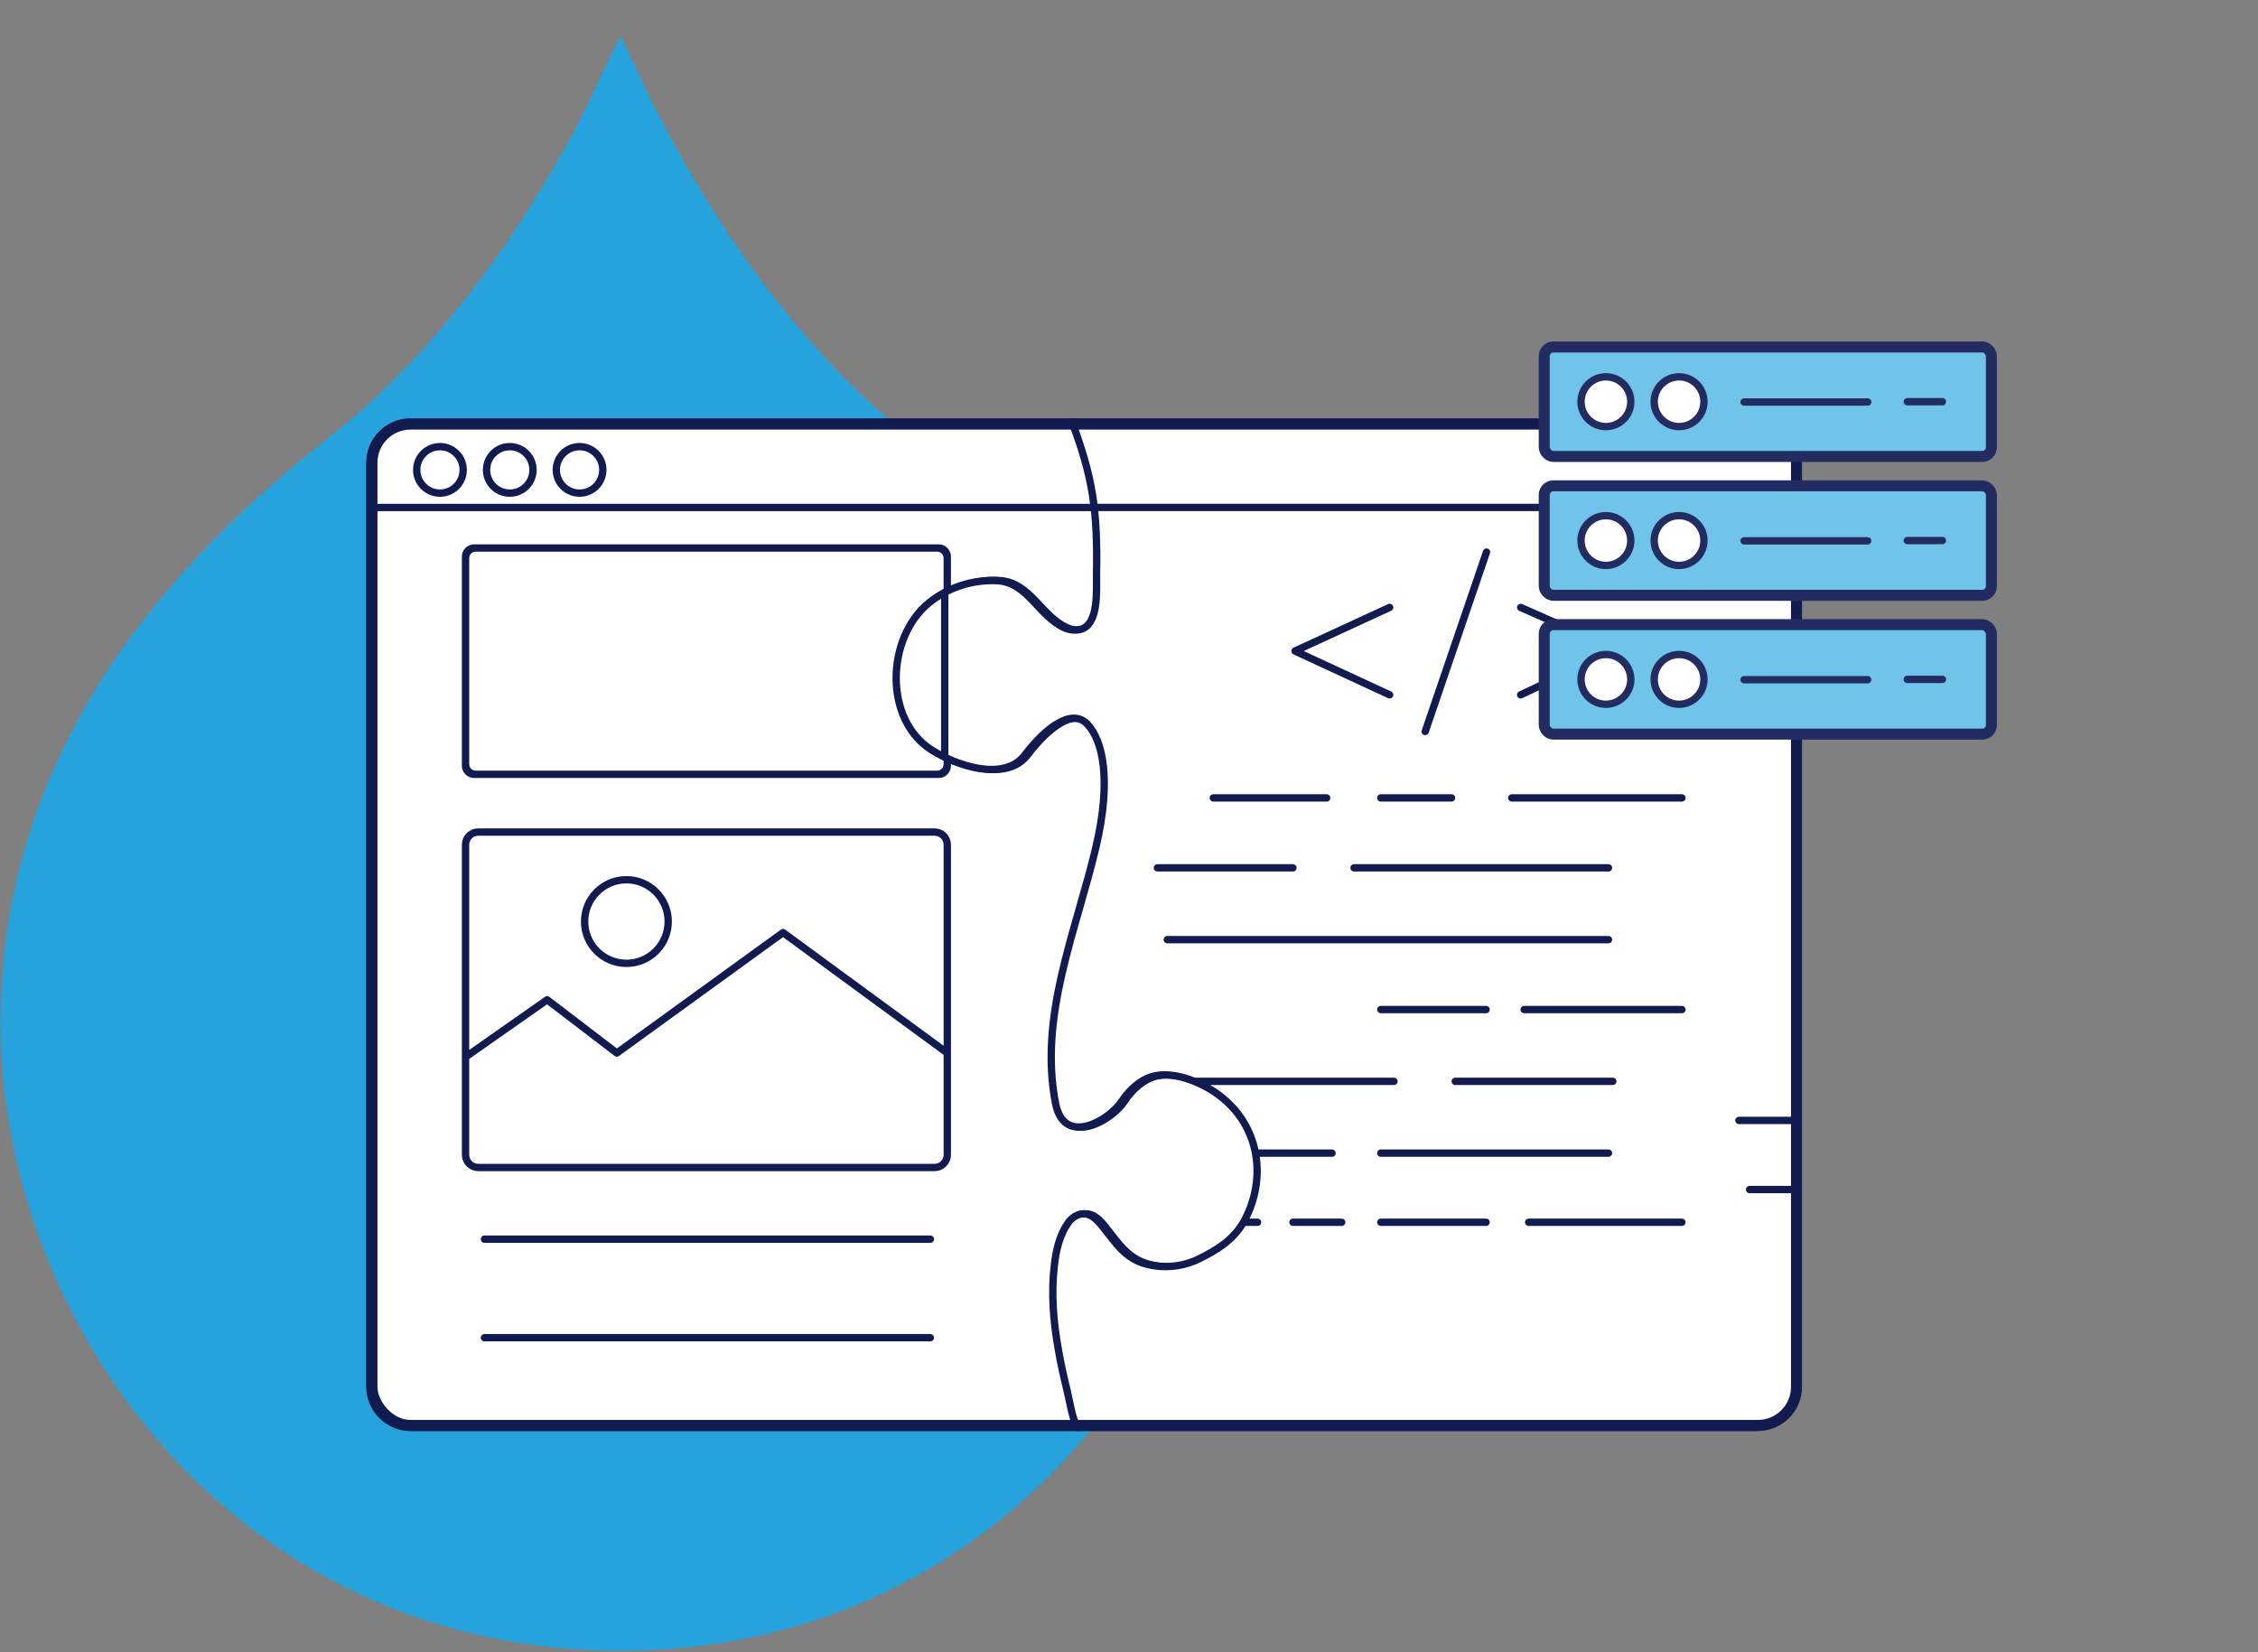 <svg width="615" height="450" viewBox="0 0 615 450" fill="none" xmlns="http://www.w3.org/2000/svg">
<rect x="0" y="0" width="615" height="450" fill="#808080" stroke="none"/>
<g clip-path="url(#clip0_5886_2621)">
<path d="M249.075 120.067C212.787 91.557 189.775 51.776 177.827 28.35L171.852 15.753L168.976 9.786L164.108 19.731L159.683 29.234C147.734 52.882 124.501 91.999 88.434 120.067C33.56 163.384 0.148 214.657 0.148 278.748C0.148 360.519 64.095 449.584 168.976 449.584C273.857 449.584 337.361 360.519 337.361 278.748C337.361 214.657 304.17 163.384 249.075 120.067Z" fill="#26A3DD"/>
<path d="M299.372 156.455C299.703 138.801 298.268 129.898 292.671 114.96H111.81C105.708 114.96 100.761 119.908 100.761 126.009V138.218V377.697C100.761 383.798 105.708 388.746 111.81 388.746H294.1C292.598 385.731 292.111 381.764 291.304 378.498C290.396 374.828 289.572 371.141 288.917 367.421C287.6 359.919 286.973 352.248 287.852 344.662C288.323 340.611 289.242 336.527 291.573 333.12C292.251 332.128 293.175 331.31 294.301 330.901C297.366 329.781 299.462 332.117 301.137 334.224C304.672 338.667 307.255 342.852 313.015 344.348C317.598 345.536 322.753 345.065 327.017 342.992C332.205 340.471 336.81 337.692 339.634 332.431C345.926 320.71 343.668 306.585 332.888 298.393C327.919 294.617 319.021 290.869 312.953 293.788C310.124 295.144 307.922 297.447 306.202 300.024C303.053 304.736 292.122 311.555 288.754 302.612C288.536 302.035 288.385 301.436 288.261 300.836C283.454 276.884 293.803 253.593 299.204 230.739C303.535 212.417 301.036 201.76 296.873 197.261C292.71 192.762 285.712 197.928 279.885 205.587C274.165 213.106 261.037 208.389 254.515 204.287C241.337 196.001 242.06 173.729 253.686 164.227C258.79 160.058 265.783 157.677 272.388 158.125C280.574 158.68 283.633 167.784 290.514 170.9C291.915 171.533 293.517 171.835 295.002 171.438C300.084 170.076 299.294 160.686 299.372 156.455Z" fill="white"/>
<path d="M100.761 138.218H298.111M258.011 152.001C258.011 150.482 256.78 149.25 255.26 149.25H129.548C128.029 149.25 126.797 150.482 126.797 152.001V208.136C126.797 209.656 128.029 210.888 129.548 210.888H255.26C256.78 210.888 258.011 209.656 258.011 208.136M131.946 337.496H253.4M131.946 364.334H253.4M126.797 287.882L149.024 272.295L168.001 286.795L213.278 253.996L258.011 286.795M292.671 114.96C298.268 129.898 299.703 138.801 299.372 156.455C299.294 160.686 300.084 170.076 295.002 171.438C293.517 171.835 291.915 171.533 290.514 170.9C283.633 167.784 280.574 158.68 272.388 158.125C265.783 157.677 258.79 160.058 253.686 164.227C242.06 173.729 241.337 196.001 254.515 204.287C261.037 208.389 274.165 213.106 279.885 205.587C285.712 197.928 292.71 192.762 296.873 197.261C301.036 201.76 303.535 212.417 299.204 230.739C293.803 253.593 283.454 276.884 288.261 300.836C288.385 301.436 288.536 302.035 288.754 302.612C292.122 311.555 303.053 304.736 306.202 300.024C307.922 297.447 310.124 295.144 312.953 293.788C319.021 290.869 327.919 294.617 332.888 298.393C343.668 306.585 345.926 320.71 339.634 332.431C336.81 337.692 332.205 340.471 327.017 342.992C322.753 345.065 317.598 345.536 313.015 344.348C307.255 342.852 304.672 338.667 301.137 334.224C299.462 332.117 297.366 329.781 294.301 330.901C293.175 331.31 292.251 332.128 291.573 333.12C289.242 336.527 288.323 340.611 287.852 344.662C286.973 352.248 287.6 359.919 288.917 367.421C289.572 371.141 290.396 374.828 291.304 378.498C292.111 381.764 292.598 385.731 294.1 388.746H111.81C105.708 388.746 100.761 383.798 100.761 377.697V126.009C100.761 119.908 105.708 114.96 111.81 114.96H292.671ZM129.128 210.888H255.675C256.964 210.888 258.006 209.845 258.006 208.557V206.215C256.712 205.593 255.529 204.932 254.504 204.287C241.332 195.995 242.054 173.729 253.675 164.227C255.003 163.14 256.459 162.182 258 161.358V151.587C258 150.298 256.958 149.256 255.669 149.256H129.128C127.84 149.256 126.797 150.298 126.797 151.587V208.557C126.797 209.845 127.84 210.888 129.128 210.888ZM126.159 127.976C126.159 131.473 123.324 134.307 119.827 134.307C116.331 134.307 113.496 131.473 113.496 127.976C113.496 124.479 116.331 121.645 119.827 121.645C123.324 121.645 126.159 124.479 126.159 127.976ZM145.175 127.976C145.175 131.473 142.34 134.307 138.844 134.307C135.347 134.307 132.512 131.473 132.512 127.976C132.512 124.479 135.347 121.645 138.844 121.645C142.34 121.645 145.175 124.479 145.175 127.976ZM164.185 127.976C164.185 131.473 161.351 134.307 157.854 134.307C154.358 134.307 151.523 131.473 151.523 127.976C151.523 124.479 154.358 121.645 157.854 121.645C161.351 121.645 164.185 124.479 164.185 127.976ZM130.26 226.615H254.549C256.461 226.615 258.011 228.165 258.011 230.077V314.513C258.011 316.425 256.461 317.976 254.549 317.976H130.26C128.348 317.976 126.797 316.425 126.797 314.513V230.077C126.797 228.165 128.348 226.615 130.26 226.615ZM181.997 250.987C181.997 257.275 176.9 262.372 170.612 262.372C164.324 262.372 159.227 257.275 159.227 250.987C159.227 244.7 164.324 239.602 170.612 239.602C176.9 239.602 181.997 244.7 181.997 250.987Z" stroke="#121B50" stroke-width="2" stroke-miterlimit="10" stroke-linecap="round" stroke-linejoin="round"/>
<path d="M298.653 156.473C298.989 138.826 297.588 129.918 291.986 114.96H478.375C481.302 114.96 484.109 116.123 486.179 118.193C488.249 120.262 489.412 123.069 489.412 125.996V305.159V323.982V377.653C489.412 380.585 488.251 383.398 486.183 385.476C484.114 387.555 481.307 388.73 478.375 388.745H293.386C291.874 385.72 291.482 382.191 290.585 378.493C289.689 374.795 288.848 371.098 288.232 367.4C286.888 359.893 286.271 352.218 287.168 344.655C287.616 340.621 288.512 336.532 290.865 333.114C291.534 332.108 292.491 331.327 293.61 330.873C296.636 329.753 298.765 332.106 300.445 334.235C303.975 338.66 306.552 342.862 312.322 344.319C317.005 345.508 321.956 345.033 326.328 342.974C331.482 340.453 336.076 337.652 338.933 332.442C345.208 320.677 342.967 306.559 332.155 298.38C327.225 294.626 318.317 290.873 312.266 293.786C309.409 295.13 307.224 297.427 305.488 300.004C302.35 304.71 291.426 311.545 288.064 302.582C287.845 302.019 287.676 301.438 287.56 300.845C282.742 276.867 293.106 253.617 298.485 230.76C302.798 212.44 300.389 201.74 296.188 197.258C291.986 192.776 284.871 198.098 279.157 205.605C273.442 213.112 260.333 208.407 253.834 204.317C240.613 196.026 241.341 173.728 252.994 164.204C254.334 163.112 255.779 162.155 257.308 161.347V161.356C261.699 159.015 266.672 157.892 271.705 158.154C279.885 158.658 282.91 167.79 289.801 170.927C291.196 171.593 292.775 171.771 294.283 171.431C299.381 170.087 298.597 160.675 298.653 156.473Z" fill="white"/>
<path d="M489.412 305.159H473.613M489.412 323.982H476.526M252.994 164.204C258.275 159.955 264.936 157.801 271.705 158.154C279.885 158.658 282.91 167.79 289.801 170.927C291.196 171.593 292.775 171.771 294.283 171.431C299.381 170.087 298.597 160.675 298.653 156.473C298.989 138.826 297.588 129.918 291.986 114.96H478.375C481.302 114.96 484.109 116.123 486.179 118.193C488.249 120.262 489.412 123.069 489.412 125.996V377.653C489.412 380.585 488.251 383.398 486.183 385.476C484.114 387.555 481.307 388.73 478.375 388.745H293.386C291.874 385.72 291.482 382.191 290.585 378.493C289.689 374.795 288.848 371.098 288.232 367.4C286.888 359.893 286.271 352.218 287.168 344.655C287.616 340.621 288.512 336.532 290.865 333.114C291.534 332.108 292.491 331.327 293.61 330.873C296.636 329.753 298.765 332.106 300.445 334.235C303.975 338.66 306.552 342.862 312.322 344.319C317.005 345.508 321.956 345.033 326.328 342.974C331.482 340.453 336.076 337.652 338.933 332.442C345.208 320.677 342.967 306.559 332.155 298.38C327.225 294.626 318.317 290.873 312.266 293.786C309.409 295.13 307.224 297.427 305.488 300.004C302.35 304.71 291.426 311.545 288.064 302.582C287.845 302.019 287.676 301.438 287.56 300.845C282.742 276.867 293.106 253.617 298.485 230.76C302.798 212.44 300.389 201.74 296.188 197.258C291.986 192.776 284.871 198.098 279.157 205.605C273.442 213.112 260.333 208.407 253.834 204.317M252.994 164.204C241.341 173.728 240.613 196.026 253.834 204.317M252.994 164.204C254.334 163.112 255.779 162.155 257.308 161.347V206.222C256.118 205.646 254.959 205.011 253.834 204.317M404.872 150.366L388.178 199.219M414.172 165.437L440.279 176.977L414.172 189.246M378.486 165.437L352.715 177.314L378.486 189.246M458.095 217.314H411.763M395.349 217.314H376.077M438.094 236.362H368.794M352.155 236.362H315.235M361.342 217.314H330.474M438.094 255.914H317.924M458.095 274.962H415.125M404.76 274.962H376.077M439.271 294.514H396.357M379.662 294.514H325.376M438.094 314.066H376.077M362.799 314.066H341.959M458.095 332.89H416.357M404.76 332.89H376.077M365.432 332.89H352.155M342.519 332.89H338.933M298.26 138.21H489.411" stroke="#121B50" stroke-width="2" stroke-miterlimit="10" stroke-linecap="round" stroke-linejoin="round"/>
<rect x="101.309" y="115.504" width="387.995" height="272.722" rx="10.5" stroke="#121B50" stroke-width="3"/>
<rect x="420.594" y="94.5" width="121.795" height="29.815" rx="2.5" fill="#70C3E9" stroke="#232C61" stroke-width="3"/>
<circle cx="437.392" cy="109.408" r="6.777" fill="white" stroke="#232C61" stroke-width="2"/>
<circle cx="457.319" cy="109.408" r="6.777" fill="white" stroke="#232C61" stroke-width="2"/>
<path d="M475.021 109.489H508.692" stroke="#232C61" stroke-width="2" stroke-linecap="round"/>
<path d="M519.471 109.407H529.038" stroke="#232C61" stroke-width="2" stroke-linecap="round"/>
<rect x="420.594" y="132.315" width="121.795" height="29.815" rx="2.5" fill="#70C3E9" stroke="#232C61" stroke-width="3"/>
<circle cx="437.392" cy="147.223" r="6.777" fill="white" stroke="#232C61" stroke-width="2"/>
<circle cx="457.319" cy="147.223" r="6.777" fill="white" stroke="#232C61" stroke-width="2"/>
<path d="M475.021 147.304H508.692" stroke="#232C61" stroke-width="2" stroke-linecap="round"/>
<path d="M519.471 147.222H529.038" stroke="#232C61" stroke-width="2" stroke-linecap="round"/>
<rect x="420.594" y="170.13" width="121.795" height="29.815" rx="2.5" fill="#70C3E9" stroke="#232C61" stroke-width="3"/>
<circle cx="437.392" cy="185.037" r="6.777" fill="white" stroke="#232C61" stroke-width="2"/>
<circle cx="457.319" cy="185.037" r="6.777" fill="white" stroke="#232C61" stroke-width="2"/>
<path d="M475.021 185.119H508.692" stroke="#232C61" stroke-width="2" stroke-linecap="round"/>
<path d="M519.471 185.037H529.038" stroke="#232C61" stroke-width="2" stroke-linecap="round"/>
</g>
<defs>
<clipPath id="clip0_5886_2621">
<rect width="614" height="450" fill="white" transform="translate(0.148)"/>
</clipPath>
</defs>
</svg>

